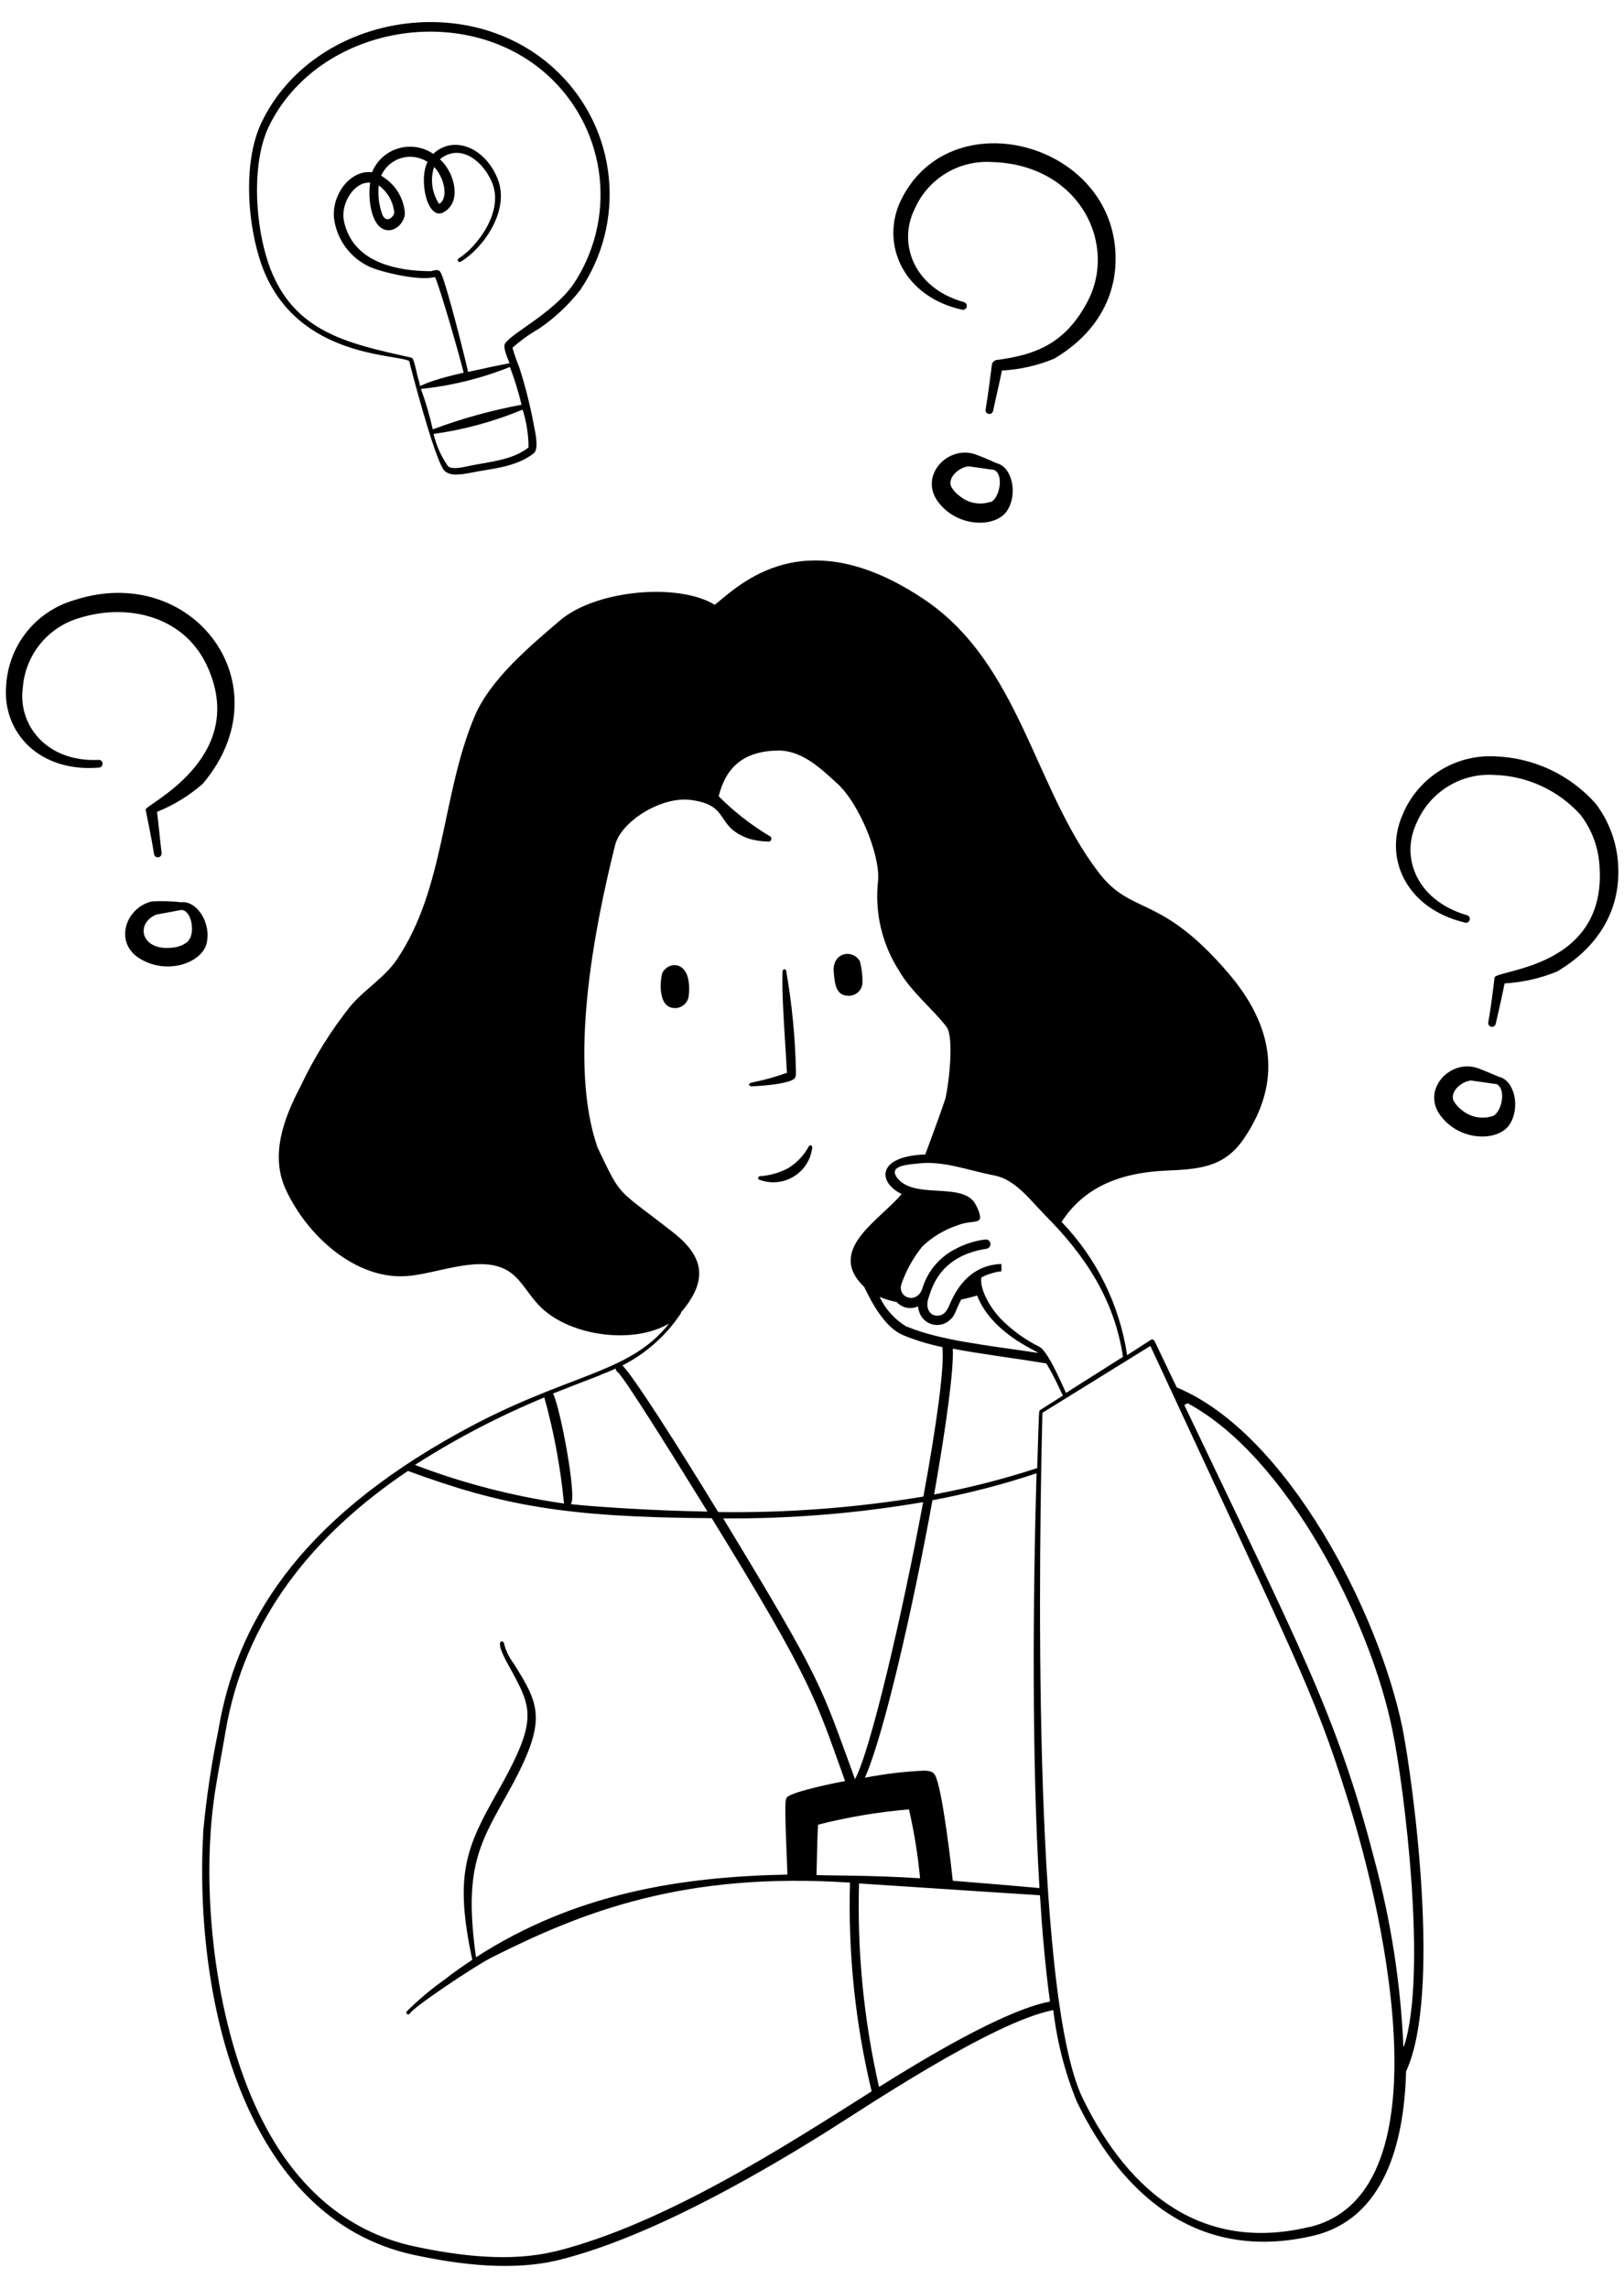 <?xml version="1.0" encoding="UTF-8"?> <svg xmlns="http://www.w3.org/2000/svg" width="44" height="62" viewBox="0 0 44 62" fill="none"><path fill-rule="evenodd" clip-rule="evenodd" d="M17.949 26.347C17.904 26.434 17.773 27.307 18.288 27.307C18.378 27.308 18.465 27.275 18.533 27.216C18.602 27.158 18.646 27.076 18.659 26.987C18.768 26.008 18.128 26.011 17.949 26.347ZM22.589 26.335C22.618 26.674 22.656 26.975 22.995 26.975C23.085 26.975 23.172 26.942 23.241 26.884C23.309 26.825 23.353 26.744 23.366 26.655C23.373 26.449 23.351 26.243 23.299 26.043C23.114 25.701 22.541 25.784 22.589 26.335ZM20.349 29.426C20.448 29.426 21.309 29.384 21.511 29.227C21.571 29.183 21.565 29.096 21.565 29.016C21.546 28.108 21.458 27.203 21.302 26.309C21.302 26.261 21.261 26.251 21.235 26.258C21.21 26.264 21.197 26.309 21.2 26.386C21.2 26.648 21.178 26.738 21.27 28.207C21.331 29.167 21.306 28.898 21.325 29.058C21.025 29.168 20.717 29.254 20.403 29.317C20.195 29.362 20.343 29.426 20.349 29.426ZM21.36 31.64C21.123 31.767 20.861 31.843 20.592 31.861C20.578 31.861 20.566 31.866 20.556 31.876C20.546 31.886 20.541 31.899 20.541 31.912C20.541 31.926 20.546 31.939 20.556 31.948C20.566 31.958 20.578 31.963 20.592 31.963C20.742 32.017 20.903 32.037 21.062 32.02C21.221 32.004 21.374 31.951 21.51 31.867C21.646 31.784 21.761 31.67 21.847 31.535C21.933 31.401 21.988 31.248 22.006 31.09C22.008 31.083 22.009 31.076 22.008 31.07C22.007 31.063 22.004 31.057 22.001 31.051C21.998 31.045 21.993 31.04 21.988 31.036C21.982 31.032 21.976 31.029 21.97 31.027C21.963 31.026 21.956 31.025 21.95 31.026C21.943 31.027 21.937 31.029 21.931 31.033C21.925 31.036 21.92 31.041 21.916 31.046C21.912 31.052 21.909 31.058 21.907 31.064C21.778 31.3 21.589 31.499 21.36 31.64ZM7.018 6.962C7.84 9.711 10.749 9.576 11.088 9.781C11.088 9.813 11.754 12.376 12.023 12.728C12.173 12.923 12.534 12.847 12.774 12.802C13.338 12.69 13.991 12.655 14.467 12.274C14.589 12.175 14.518 11.771 14.486 11.634C14.385 11.058 14.243 10.491 14.064 9.935C13.993 9.767 13.934 9.595 13.885 9.419C14.106 9.224 14.346 9.051 14.602 8.904C15.024 8.617 15.399 8.266 15.715 7.864C16.326 6.969 16.602 5.887 16.495 4.809C16.388 3.73 15.905 2.724 15.13 1.967C12.758 -0.36 8.47 0.399 7.078 3.333C6.602 4.351 6.694 5.893 7.018 6.962ZM14.32 12.12C13.895 12.463 13.267 12.507 12.72 12.619C12.573 12.651 12.224 12.738 12.131 12.619C11.95 12.358 11.82 12.065 11.747 11.755C12.576 11.639 13.387 11.417 14.16 11.096C14.265 11.428 14.319 11.773 14.32 12.12ZM14.125 10.965C13.307 11.117 12.504 11.34 11.725 11.631C11.642 11.259 11.535 10.894 11.405 10.536C12.232 10.45 13.043 10.249 13.815 9.941C13.944 10.279 14.05 10.626 14.134 10.978L14.125 10.965ZM7.28 3.432C8.621 0.661 12.72 -0.04 14.96 2.152C15.688 2.866 16.144 3.812 16.248 4.827C16.352 5.841 16.098 6.86 15.53 7.707C14.976 8.488 13.856 9.026 13.683 9.307C13.623 9.407 13.735 9.659 13.805 9.839C13.44 9.909 13.04 9.995 12.682 10.075C12.586 9.637 12.138 7.867 11.971 7.451C11.907 7.285 11.85 7.298 11.68 7.346C10.746 7.346 9.718 7.109 9.389 6.229C9.349 6.126 9.321 6.018 9.306 5.909C9.261 5.448 9.626 4.911 10.029 4.949C9.971 5.301 10.029 5.973 10.33 6.175C10.63 6.376 10.97 6.056 10.97 5.768C10.953 5.56 10.885 5.36 10.773 5.184C10.661 5.009 10.508 4.863 10.326 4.76C10.377 4.646 10.451 4.544 10.545 4.461C10.639 4.379 10.749 4.318 10.869 4.282C10.988 4.246 11.114 4.237 11.238 4.255C11.361 4.273 11.479 4.318 11.584 4.386C11.331 4.879 11.584 6.008 12.032 5.743C12.48 5.477 12.333 4.824 12.055 4.463C11.92 4.287 11.891 4.335 11.959 4.283C12.48 3.903 13.072 4.344 13.322 4.923C13.68 5.72 12.912 6.703 12.426 7C12.414 7.007 12.405 7.019 12.402 7.033C12.399 7.046 12.401 7.06 12.408 7.072C12.415 7.084 12.427 7.093 12.44 7.096C12.454 7.099 12.468 7.097 12.48 7.09C13.075 6.741 13.827 5.714 13.485 4.85C13.143 3.986 12.282 3.653 11.738 4.168C11.601 4.074 11.444 4.012 11.28 3.987C11.116 3.961 10.948 3.973 10.789 4.021C10.63 4.068 10.484 4.151 10.361 4.263C10.238 4.375 10.142 4.513 10.08 4.667C9.485 4.591 8.982 5.285 9.05 5.915C9.086 6.194 9.191 6.459 9.356 6.687C9.521 6.914 9.74 7.097 9.994 7.218C10.294 7.362 11.363 7.624 11.786 7.503C11.933 7.823 12.467 9.701 12.563 10.095C11.143 10.415 11.431 10.565 11.36 10.357C11.277 10.098 11.226 9.717 11.155 9.691C9.389 9.291 7.795 8.997 7.2 6.901C6.909 5.887 6.832 4.383 7.28 3.432ZM10.25 5.013C10.371 5.099 10.472 5.21 10.547 5.339C10.621 5.467 10.667 5.611 10.682 5.759C10.682 5.845 10.486 6.079 10.362 5.823C10.266 5.564 10.232 5.287 10.262 5.013H10.25ZM11.76 4.523C12.016 4.773 12.176 5.355 11.898 5.525C11.801 5.379 11.739 5.213 11.715 5.04C11.691 4.866 11.707 4.69 11.76 4.523ZM2.16 16.738C3.462 16.331 5.04 16.683 5.648 18.123C6.701 20.562 3.917 21.803 3.946 21.931C4.01 22.251 4.125 22.811 4.173 23.135C4.177 23.162 4.191 23.186 4.213 23.203C4.235 23.219 4.263 23.226 4.29 23.223C4.317 23.219 4.341 23.204 4.358 23.182C4.374 23.16 4.381 23.133 4.378 23.106C4.339 22.786 4.298 22.325 4.253 21.992C4.705 21.811 5.124 21.554 5.491 21.234C7.75 18.568 5.229 15.205 2.006 16.258C1.496 16.407 1.045 16.71 0.715 17.127C0.385 17.544 0.194 18.053 0.166 18.584C0.064 19.845 1.069 20.933 2.691 20.792C2.716 20.788 2.738 20.775 2.754 20.756C2.77 20.737 2.779 20.713 2.779 20.688C2.779 20.663 2.77 20.639 2.754 20.62C2.738 20.601 2.716 20.588 2.691 20.584C1.251 20.658 0.48 19.624 0.618 18.632C0.65 18.196 0.815 17.781 1.09 17.442C1.366 17.103 1.74 16.857 2.16 16.738ZM26.061 8.389C26.088 8.396 26.117 8.392 26.141 8.378C26.166 8.364 26.183 8.341 26.191 8.314C26.198 8.287 26.194 8.258 26.18 8.233C26.166 8.209 26.142 8.191 26.115 8.184C24.73 7.794 24.33 6.568 24.778 5.669C24.952 5.267 25.246 4.929 25.619 4.7C25.992 4.471 26.427 4.363 26.864 4.389C29.27 4.45 30.326 6.664 29.424 8.245C28.826 9.327 28.026 9.618 27.002 9.752C26.969 9.757 26.939 9.772 26.916 9.795C26.893 9.818 26.878 9.848 26.874 9.88C26.838 10.175 26.762 10.754 26.704 11.09C26.698 11.117 26.704 11.144 26.719 11.167C26.734 11.19 26.757 11.206 26.784 11.211C26.811 11.217 26.839 11.211 26.861 11.197C26.884 11.181 26.9 11.158 26.906 11.131C26.979 10.786 27.078 10.379 27.146 10.037C27.632 10.011 28.11 9.903 28.56 9.717C29.645 9.077 30.304 8.066 30.218 6.786C30.016 3.781 25.632 2.706 24.371 5.506C23.882 6.645 24.477 8.031 26.061 8.389ZM43.84 23.403C43.803 22.81 43.592 22.241 43.232 21.768C42.886 21.379 42.464 21.064 41.992 20.844C41.52 20.624 41.007 20.503 40.486 20.488C39.956 20.464 39.432 20.604 38.985 20.891C38.539 21.178 38.192 21.596 37.994 22.088C37.491 23.25 38.096 24.603 39.674 24.987C39.688 24.994 39.703 24.997 39.718 24.997C39.734 24.997 39.749 24.993 39.763 24.986C39.777 24.98 39.789 24.97 39.799 24.958C39.809 24.946 39.816 24.932 39.819 24.917C39.823 24.902 39.824 24.887 39.821 24.871C39.818 24.856 39.812 24.842 39.803 24.829C39.794 24.817 39.782 24.806 39.769 24.799C39.755 24.791 39.74 24.787 39.725 24.786C38.349 24.37 37.939 23.186 38.391 22.271C38.565 21.869 38.859 21.531 39.232 21.302C39.605 21.073 40.04 20.964 40.477 20.991C40.921 21.003 41.357 21.105 41.761 21.291C42.164 21.477 42.525 21.743 42.822 22.072C43.122 22.463 43.3 22.934 43.334 23.426C43.562 26.248 40.522 26.258 40.493 26.482C40.455 26.802 40.384 27.365 40.323 27.691C40.318 27.718 40.323 27.746 40.338 27.769C40.353 27.791 40.377 27.807 40.403 27.813C40.43 27.819 40.458 27.813 40.481 27.798C40.503 27.783 40.519 27.76 40.525 27.733C40.602 27.391 40.698 26.981 40.765 26.639C41.252 26.611 41.731 26.503 42.182 26.319C43.251 25.691 43.926 24.696 43.84 23.403ZM5.597 25.56C5.734 24.991 5.322 24.392 4.912 24.44C4.646 24.411 4.379 24.404 4.112 24.418C3.418 24.584 3.091 25.493 3.744 25.938C4.493 26.437 5.462 26.091 5.597 25.56ZM5.101 25.496C4.987 25.591 4.848 25.65 4.701 25.666C3.83 25.787 3.645 25.026 4.23 24.776L4.918 24.648C5.216 24.674 5.283 25.311 5.101 25.48V25.496ZM26.439 12.312C25.693 12.04 24.887 12.882 25.415 13.592C25.942 14.303 26.989 14.303 27.29 13.829C27.59 13.355 27.408 12.639 27.005 12.549C26.97 12.533 26.691 12.405 26.439 12.312ZM26.842 13.592C26.698 13.641 26.545 13.652 26.397 13.624C26.248 13.596 26.109 13.53 25.994 13.432C25.899 13.364 25.821 13.276 25.767 13.173C25.674 12.914 26.006 12.648 26.25 12.632L26.941 12.731C27.21 12.875 27.075 13.503 26.842 13.602V13.592ZM40.614 29.17C40.55 29.141 40.221 29.003 40.051 28.939C39.303 28.667 38.499 29.509 39.027 30.219C39.555 30.93 40.599 30.93 40.903 30.456C41.206 29.983 41.021 29.259 40.614 29.17ZM40.451 30.229C40.308 30.277 40.155 30.288 40.006 30.26C39.858 30.232 39.719 30.166 39.603 30.069C39.51 29.999 39.432 29.909 39.376 29.807C39.286 29.551 39.616 29.285 39.859 29.269L40.55 29.368C40.819 29.503 40.685 30.127 40.451 30.229Z" fill="black"></path><path fill-rule="evenodd" clip-rule="evenodd" d="M38 46.821C37.36 43.672 34.87 38.821 31.882 37.583L31.28 36.325C31.276 36.316 31.27 36.308 31.262 36.301C31.254 36.295 31.245 36.29 31.235 36.287C31.226 36.284 31.215 36.284 31.206 36.285C31.196 36.287 31.186 36.291 31.178 36.296L30.538 36.709C30.334 35.351 29.714 34.089 28.762 33.099C29.427 32.072 30.493 31.759 31.594 31.71C32.506 31.672 33.178 31.618 33.706 30.837C34.752 29.294 34.506 27.791 33.277 26.357C31.405 24.174 30.669 24.827 29.757 23.621C28.023 21.355 27.629 18.005 25.075 16.261C21.811 14.05 20.051 15.832 19.366 16.383C18.365 15.774 16.131 15.986 15.171 16.808C14.355 17.506 13.274 18.408 12.854 19.416C11.962 21.544 12.058 24.062 10.752 25.992C10.432 26.472 9.885 26.795 9.498 27.25C8.966 27.916 8.514 28.642 8.15 29.413C7.677 30.309 7.315 31.304 7.747 32.232C8.326 33.474 9.622 34.658 11.005 34.568C11.805 34.514 12.864 34.034 13.616 34.35C14.064 34.536 14.237 34.968 14.576 35.33C15.344 36.184 17.136 36.443 18.128 35.851C17.037 37.24 15.373 37.192 12.47 38.792C8.016 41.243 6.39 44.027 5.914 46.879C5.731 47.766 5.597 48.662 5.51 49.563C5.235 54.213 6.646 60.107 11.223 61.083C12.477 61.352 13.914 61.525 15.155 61.215C17.507 60.629 20.314 59.045 22.375 57.758C23.334 57.16 26.887 54.763 28.538 54.45C28.637 55.304 28.852 56.14 29.178 56.936C30.499 59.653 32.614 61.259 35.578 60.562C37.498 60.111 38.045 58.066 38.096 56.107C39.059 54.04 38.294 48.325 38 46.821ZM26.928 31.838C27.498 31.944 27.888 32.478 28.311 32.914C29.427 34.031 30.195 35.227 30.426 36.754C29.501 37.343 28.899 37.714 28.887 37.733C28.874 37.752 28.429 36.619 28.16 36.482C27.758 36.282 27.393 36.015 27.082 35.691C26.842 35.426 26.547 34.959 26.586 34.606C26.756 34.516 26.941 34.459 27.133 34.437V34.239C26.144 34.267 25.805 35.17 25.715 35.371C25.651 35.515 25.562 35.659 25.357 35.637C25.152 35.614 25.078 35.378 25.155 35.166C25.232 34.955 25.418 34.027 26.727 33.826C26.743 33.823 26.759 33.818 26.773 33.809C26.787 33.801 26.8 33.79 26.81 33.777C26.82 33.764 26.827 33.748 26.831 33.732C26.835 33.716 26.836 33.7 26.834 33.683C26.831 33.667 26.826 33.651 26.817 33.637C26.809 33.623 26.798 33.61 26.785 33.6C26.771 33.59 26.756 33.583 26.74 33.579C26.724 33.575 26.708 33.574 26.691 33.576C26.417 33.611 26.152 33.694 25.907 33.822C25.687 33.93 25.492 34.082 25.334 34.268C25.176 34.455 25.058 34.673 24.989 34.907C24.835 35.346 24.298 35.151 24.426 34.773C24.555 34.406 24.746 34.063 24.992 33.762C25.265 33.501 25.593 33.306 25.952 33.189C26.234 33.074 26.474 33.128 26.538 33.035C26.602 32.943 26.451 32.632 26.375 32.539C25.962 32.047 24.774 32.472 24.32 31.922C24.029 31.56 24.64 31.547 24.887 31.515C25.578 31.439 26.234 31.707 26.928 31.838ZM28.102 39.768C27.188 40.066 26.255 40.305 25.309 40.482C25.629 38.661 25.846 37.099 25.814 36.533C26.56 36.677 27.415 36.779 28.349 36.933C28.602 37.352 28.739 37.704 28.8 37.803L28.179 38.197C28.147 38.239 28.154 38.066 28.102 39.768ZM24.627 49.013C24.769 49.627 24.869 50.251 24.928 50.879C23.616 50.795 22.614 50.811 22.122 50.792C22.141 49.893 22.151 49.614 22.166 49.426C22.974 49.221 23.797 49.083 24.627 49.013ZM19.594 41.131C21.409 41.144 23.222 40.996 25.011 40.69C24.442 43.762 23.575 47.455 23.165 48.194C22.224 45.627 22.32 45.618 19.594 41.131ZM23.434 48.152C23.952 46.99 24.739 43.525 25.264 40.639C26.219 40.459 27.161 40.216 28.083 39.909C27.984 43.365 27.955 47.678 28.163 51.144C27.555 51.09 26.672 51.013 25.814 50.946C25.76 50.427 25.546 48.623 25.363 48.149C25.315 48.021 25.258 47.97 25.043 47.963C24.508 47.987 23.976 48.05 23.45 48.152H23.434ZM24.576 35.944C24.252 35.755 23.993 35.471 23.834 35.131C23.982 35.194 24.136 35.24 24.294 35.269C24.354 35.336 24.432 35.386 24.518 35.413C24.605 35.439 24.697 35.441 24.784 35.419C24.928 35.374 24.835 35.355 24.912 35.557C24.942 35.638 24.991 35.711 25.056 35.767C25.122 35.824 25.2 35.863 25.285 35.881C25.369 35.899 25.457 35.895 25.54 35.87C25.622 35.844 25.697 35.798 25.757 35.736C25.882 35.624 25.891 35.49 26.042 35.202C26.189 35.173 26.333 35.135 26.474 35.093C26.855 36.091 28.048 36.575 28.131 36.648C26.727 36.44 25.482 36.309 24.592 35.944H24.576ZM18.442 35.56C19.21 34.67 19.053 34.034 18.262 33.403C16.663 32.149 16.861 32.485 16.189 31.083C15.399 28.808 16.08 25.224 16.666 22.891C16.826 22.251 17.917 21.567 18.71 21.669C19.811 21.81 19.351 22.389 20.291 22.718C20.455 22.766 20.623 22.792 20.794 22.795C20.804 22.798 20.814 22.8 20.825 22.799C20.835 22.798 20.846 22.795 20.855 22.79C20.864 22.785 20.873 22.778 20.879 22.77C20.886 22.762 20.891 22.753 20.895 22.742C20.898 22.732 20.899 22.722 20.898 22.711C20.897 22.701 20.894 22.691 20.889 22.681C20.884 22.672 20.877 22.663 20.869 22.657C20.861 22.65 20.852 22.645 20.842 22.642C20.343 22.342 19.883 21.982 19.472 21.57C19.667 20.773 20.163 20.338 21.095 20.331C21.735 20.331 22.24 20.818 22.695 21.234C23.245 21.736 23.837 23.093 23.792 23.838C23.691 24.702 23.893 25.575 24.365 26.306C24.685 26.863 25.287 27.346 25.645 27.816C25.843 28.078 25.728 29.25 25.613 29.765C25.462 30.216 25.142 31.077 25.069 31.272C23.731 31.32 23.789 32.037 24.429 32.344C23.831 33.061 22.368 33.858 23.415 34.862C23.639 35.333 23.997 35.976 24.477 36.171C24.817 36.309 25.17 36.416 25.53 36.491C25.6 36.987 25.37 38.629 25.018 40.539C23.181 40.845 21.321 40.985 19.459 40.959C18.304 39.067 17.155 37.275 16.864 36.987C17.511 36.659 18.06 36.167 18.458 35.56H18.442ZM16.259 37.246C16.899 37.007 16.579 37.048 16.733 37.166C16.887 37.285 17.942 38.959 19.168 40.946C17.715 40.923 16.08 40.815 15.463 40.744C15.648 40.597 15.168 38.069 14.982 37.749C15.447 37.563 15.875 37.4 16.275 37.246H16.259ZM14.746 37.848C15.009 38.79 15.188 39.754 15.28 40.728C13.899 40.53 12.545 40.179 11.242 39.682C12.358 38.967 13.536 38.354 14.762 37.848H14.746ZM15.037 60.984C13.837 61.285 12.432 61.109 11.223 60.85C9.331 60.443 8.022 59.179 7.171 57.56C5.818 55 5.414 51.195 5.827 48.53C5.91 47.995 6.016 47.467 6.106 46.93C6.614 43.88 8.467 41.583 11.053 39.845C13.591 40.776 15.296 41.102 19.283 41.125C22.045 45.605 22.106 46.053 22.896 48.245C22.653 48.29 21.526 48.517 21.334 48.674C21.258 48.734 21.258 48.856 21.334 50.779C18.422 50.837 15.575 51.291 12.896 53.019C12.576 50.712 12.944 50.014 13.69 48.693C14.861 46.616 14.65 46.232 13.911 45.051C13.789 44.892 13.701 44.709 13.655 44.514C13.655 44.437 13.335 44.331 13.786 45.125C14.426 46.29 14.598 46.565 13.466 48.565C12.637 50.031 12.298 50.782 12.797 53.087C12.573 53.237 12.317 53.407 12.07 53.605C11.694 53.87 11.341 54.166 11.014 54.491C11.008 54.504 11.007 54.518 11.011 54.531C11.015 54.544 11.025 54.555 11.037 54.562C11.049 54.568 11.063 54.569 11.077 54.565C11.09 54.561 11.101 54.552 11.107 54.539C11.207 54.363 12.861 53.259 13.306 53.032C15.789 51.781 18.535 50.699 23.03 50.997C22.974 52.899 23.171 54.801 23.616 56.651C21.306 58.111 18.023 60.242 15.053 60.984H15.037ZM23.814 56.523C23.403 54.719 23.222 52.869 23.274 51.019C28.131 51.339 26.608 51.237 28.176 51.339C28.234 52.274 28.32 53.288 28.448 54.219C27.194 54.453 24.938 55.829 23.831 56.523H23.814ZM35.443 60.331C32.618 61 30.611 59.458 29.338 56.846C27.93 53.967 28.163 41.458 28.243 38.27L31.168 36.459C35.117 44.987 35.59 45.794 36.477 48.619C37.623 52.219 39.133 59.48 35.459 60.331H35.443ZM38.023 55.435C37.948 53.722 37.684 52.022 37.235 50.367C36.221 46.421 35.123 44.443 32.087 38.059L32.176 38.011C34.858 39.445 37.13 43.896 37.725 46.869C38.051 48.421 38.675 53.496 38.038 55.435H38.023Z" fill="black"></path></svg> 